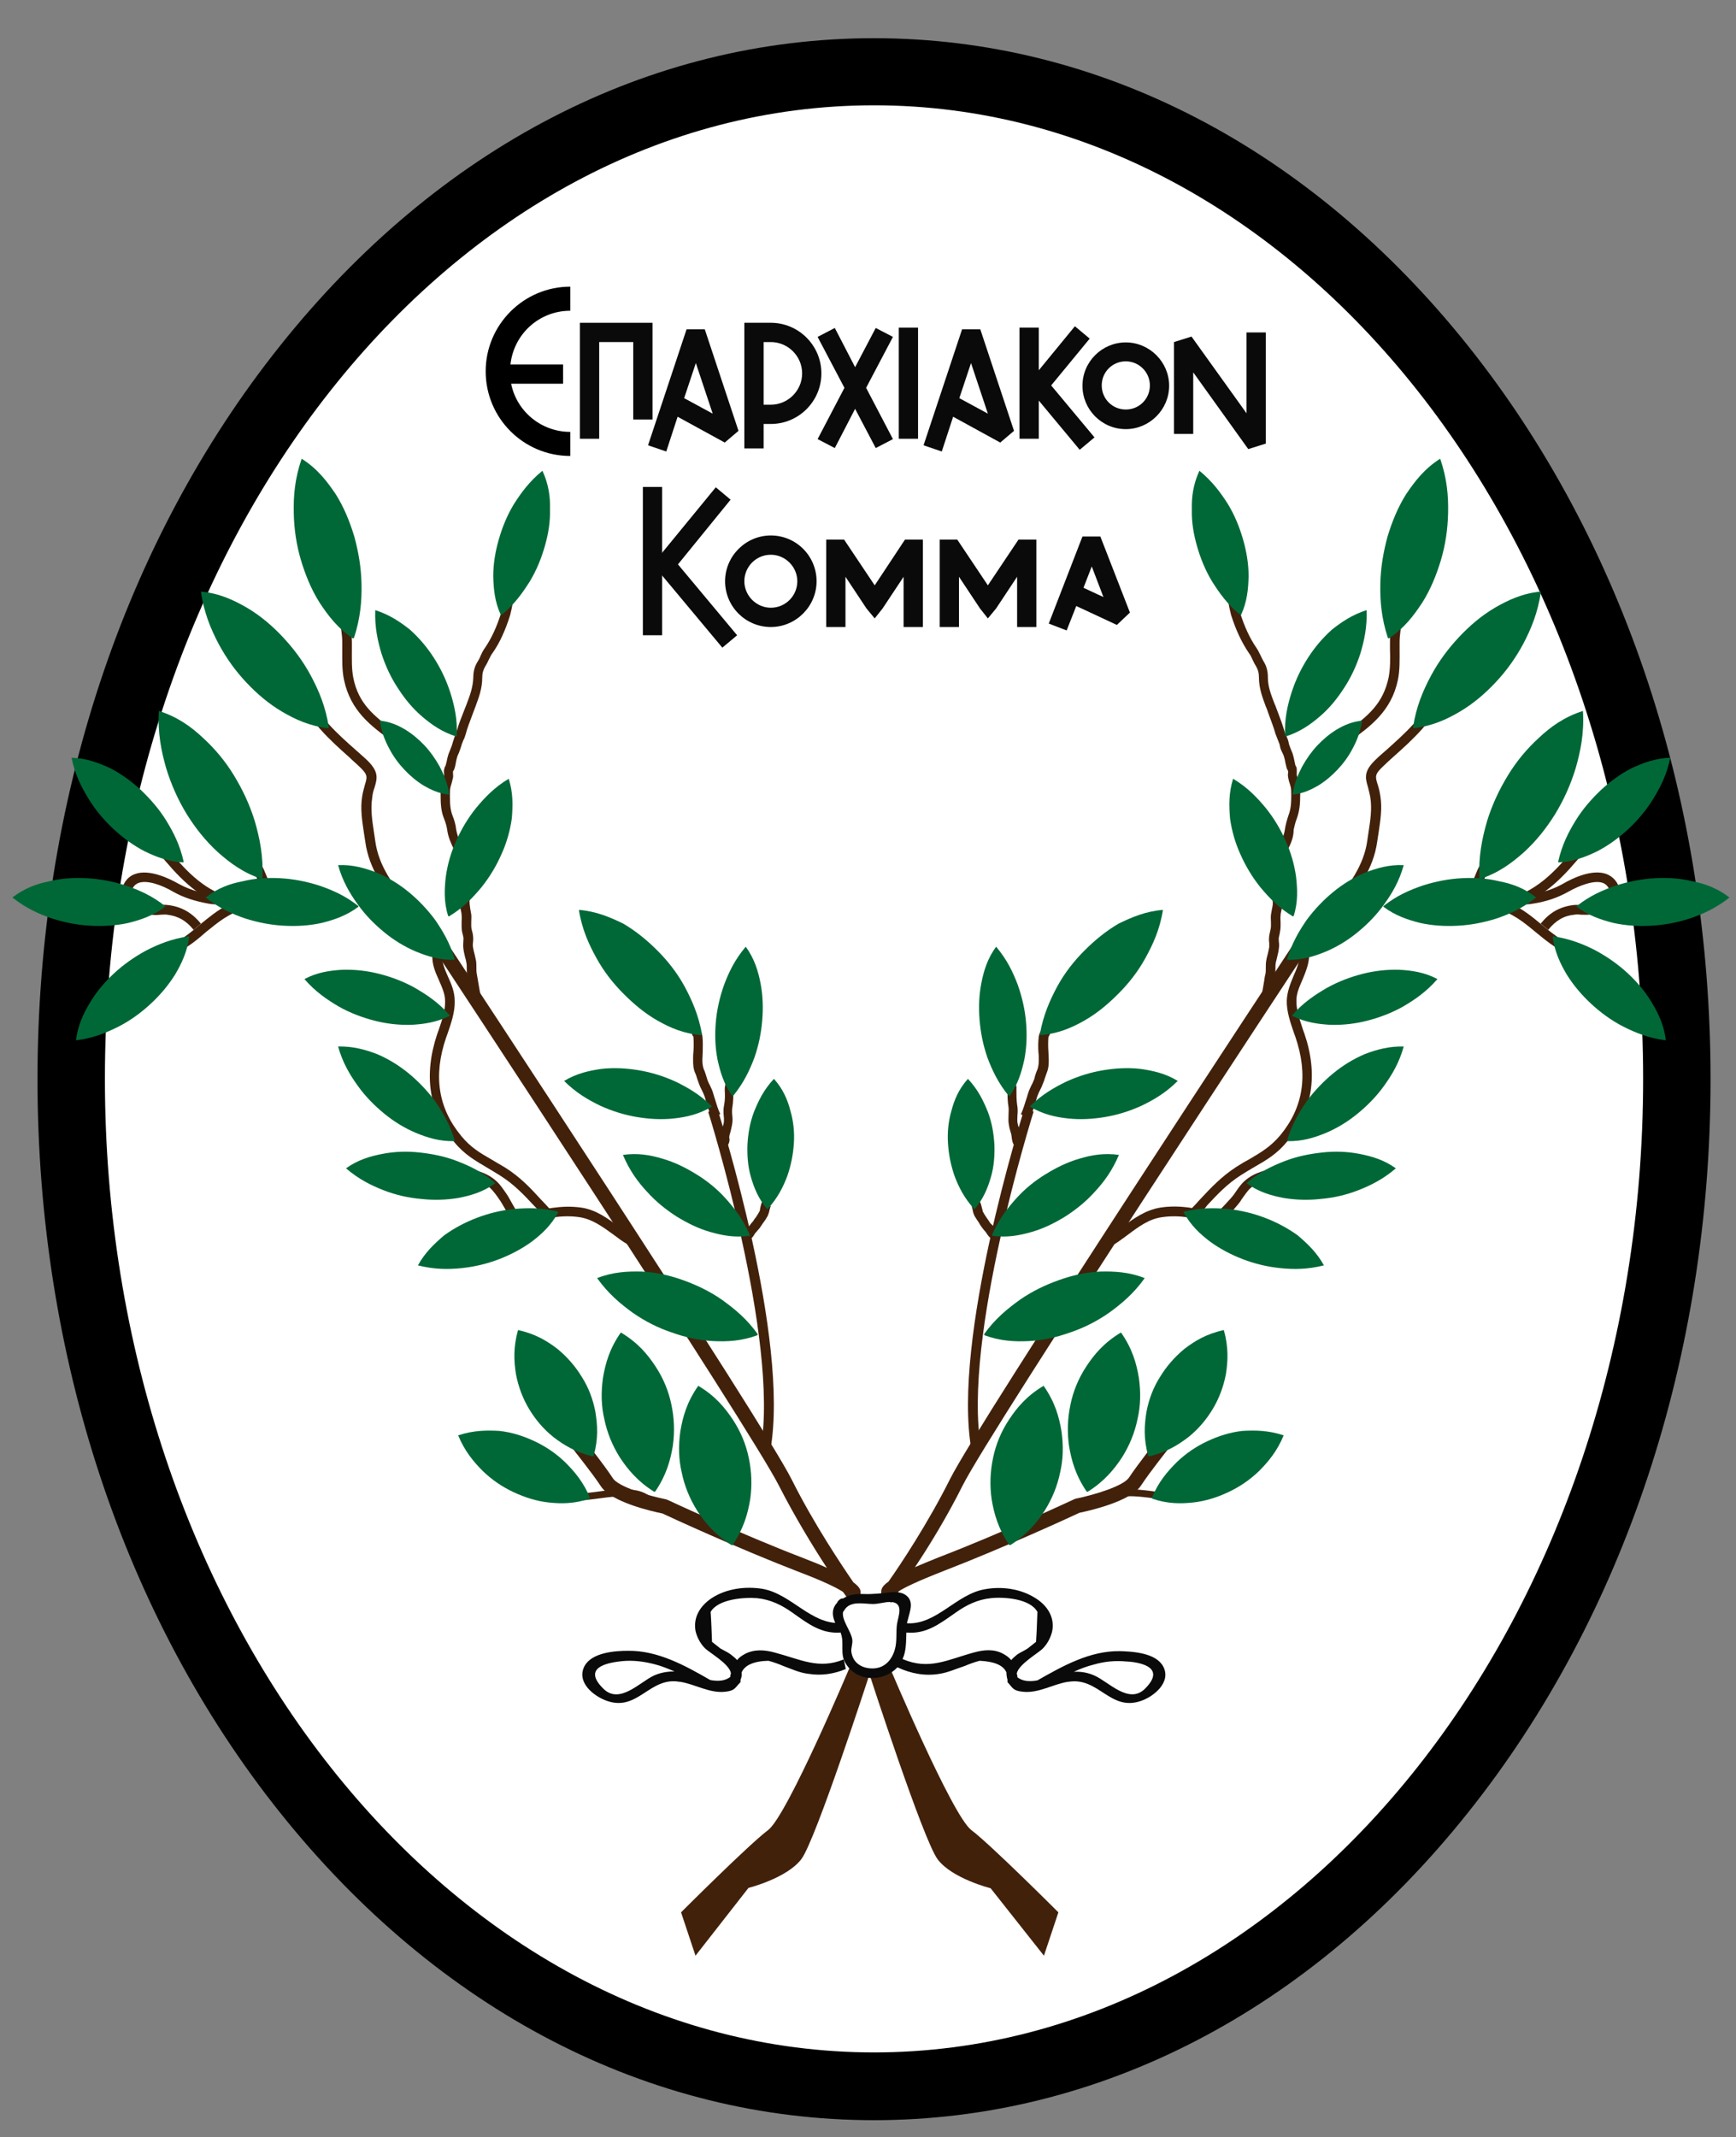 <?xml version="1.0" encoding="UTF-8"?> <svg xmlns="http://www.w3.org/2000/svg" xmlns:xlink="http://www.w3.org/1999/xlink" version="1.1" id="Layer_1" x="0px" y="0px" viewBox="0 0 504.7 621" style="enable-background:new 0 0 504.7 621;" xml:space="preserve"><rect x="0" y="0" width="504.7" height="621" fill="#808080" stroke="none"/> <style type="text/css"> .st0{fill:#FFFFFF;} .st1{fill:#42210B;} .st2{fill:#006837;} .st3{fill:#0A0A0A;} .st4{fill:none;stroke:#42210B;stroke-width:2;stroke-miterlimit:10;} </style> <ellipse class="st0" cx="254.3" cy="314.1" rx="231.3" ry="289.3"></ellipse> <path d="M254.1,616.1c-65.4,0-126.7-31.8-172.7-89.4c-45.5-57-70.5-132.7-70.5-213.1c0-80.4,25-156.1,70.5-213.1 c46-57.7,107.3-89.4,172.7-89.4s126.7,31.8,172.7,89.4c45.5,57,70.5,132.7,70.5,213.1s-25,156.1-70.5,213.1 C380.9,584.3,319.5,616.1,254.1,616.1z M254.1,30.6c-123.3,0-223.6,126.9-223.6,282.9s100.3,282.9,223.6,282.9 c123.3,0,223.6-126.9,223.6-282.9S377.4,30.6,254.1,30.6z"></path> <path class="st1" d="M247.2,484.1c0,0-18.3,43.5-23.9,47.7s-25.3,23.9-25.3,23.9l4.2,12.6l15.4-19.7c0,0,11.2-2.8,15.4-8.4 c4.2-5.6,19.7-53.4,19.7-53.4L247.2,484.1z"></path> <path class="st1" d="M258.5,484.1c0,0,18.3,43.5,23.9,47.7c5.6,4.2,25.3,23.9,25.3,23.9l-4.2,12.6L288,548.7c0,0-11.2-2.8-15.4-8.4 c-4.2-5.6-19.7-53.4-19.7-53.4L258.5,484.1z"></path> <g> <path class="st1" d="M282.4,421.2c-5.6-32.2,14.6-96.3,15.4-99l2.7,0.8c-0.2,0.7-20.8,66.1-15.3,97.6L282.4,421.2z"></path> </g> <g> <path class="st1" d="M259.1,465.7l-1.6-0.8c-0.8-0.4-1.4-1.3-1.3-2.3c0-0.7,0.1-1.6,2.1-3c3.4-4.8,11.5-17,17.9-29.8 c8.4-16.8,97.4-151.7,101.2-157.5l3.5,2.3c-0.9,1.4-92.7,140.5-101,157c-4.5,9-9.8,17.7-13.9,23.8c1.9-0.8,4.2-1.8,7-2.9 c18-6.9,39-16.7,39.2-16.8l0.5-0.2c5.5-1.1,13.9-3.7,15.5-6.1c2.8-4.2,8.3-11.1,8.5-11.4l3.3,2.6c-0.1,0.1-5.6,7-8.3,11.1 c-3,4.6-15,7.3-17.9,7.9c-2.3,1.1-22.1,10.2-39.2,16.8c-8.2,3.2-11.8,5-13.3,6c-0.7,1-1.2,1.6-1.2,1.7L259.1,465.7z"></path> </g> <g> <path class="st1" d="M290.3,360.5l-0.2,0c-1.7-0.1-2.5-0.9-3.2-2c-0.2-0.3-0.4-0.6-0.6-0.8c-0.4-0.4-0.7-0.9-1.1-1.4 c-0.2-0.3-0.4-0.6-0.6-1c-0.4-0.6-0.9-1.3-1.3-2c-0.2-0.4-0.4-1-0.5-1.6c-0.1-0.4-0.2-1.1-0.4-1.3c0,0,0.2,0.2,0.4,0.2l0.6-2.7 c1.4,0.3,1.8,1.9,2.1,3.2c0.1,0.3,0.2,0.7,0.2,0.9c0.3,0.6,0.7,1.2,1.1,1.8c0.2,0.3,0.5,0.7,0.7,1c0.2,0.4,0.5,0.8,0.9,1.1 c0.3,0.3,0.5,0.6,0.8,1c0.6,0.8,0.6,0.8,1.2,0.8L290.3,360.5z"></path> </g> <g> <path class="st1" d="M299.4,325l-2.6-1.2c0.7-1.5,1.1-3,1.6-4.5c0.2-0.5,0.3-1.1,0.5-1.6c0.2-0.8,0.6-1.5,0.9-2.2 c0.3-0.5,0.5-1,0.7-1.5c0.2-0.4,0.3-0.8,0.4-1.3c0.2-0.6,0.4-1.3,0.7-1.9c0.3-0.9,0.4-1.6,0.4-2.8c0-0.7,0-1.5-0.1-2.2 c-0.1-1.5-0.1-3.1,0.1-4.6c0.1-0.6,0.3-1.1,0.5-1.4c0.1-0.2,0.2-0.3,0.2-0.5l0.1-0.3c0.2-0.8,0.4-1.6,1.1-2.5l0.3-0.3 c0.3-0.4,0.6-0.8,0.8-1.2c0.1-0.2,0.2-0.5,0.3-0.9c0.2-0.7,0.4-1.5,1-2.1l2,1.9c-0.1,0.1-0.2,0.6-0.3,0.9c-0.1,0.5-0.3,1.1-0.7,1.7 c-0.3,0.5-0.6,0.9-0.9,1.3l-0.2,0.3c-0.4,0.5-0.5,0.9-0.7,1.6l-0.1,0.3c-0.1,0.5-0.3,0.8-0.4,1c-0.1,0.2-0.2,0.3-0.2,0.4 c-0.1,1.3-0.1,2.8,0,4.2c0,0.8,0.1,1.5,0.1,2.3c0,1.2,0,2.4-0.6,3.9c-0.2,0.6-0.4,1.1-0.6,1.7c-0.1,0.5-0.3,0.9-0.5,1.4 c-0.2,0.6-0.5,1.2-0.8,1.8c-0.3,0.6-0.6,1.2-0.8,1.8c-0.2,0.5-0.3,1.1-0.5,1.6C300.6,321.6,300.2,323.3,299.4,325z"></path> </g> <g> <path class="st1" d="M294.9,332.9c-0.6-0.8-0.7-1.8-0.8-2.6c0-0.2-0.1-0.5-0.1-0.7c-0.1-0.3-0.2-0.7-0.3-1 c-0.2-0.6-0.3-1.2-0.4-1.8c-0.2-1-0.1-1.9-0.1-2.8c0-0.8,0.1-1.6,0-2.3c-0.3-1.7-0.3-3.4-0.3-5.1c0-0.3-0.1-0.5-0.2-0.9 c-0.1-0.3-0.1-0.5-0.2-0.8c0-0.2,0-0.3-0.1-0.5c0-0.1,0-0.1,0-0.2c0,0.2,0.3,0.5,0.5,0.5l0.6-2.7c1.6,0.4,1.7,1.7,1.7,2.1 c0,0.1,0,0.1,0,0.2c0,0.2,0.1,0.4,0.1,0.6c0.1,0.5,0.3,1,0.2,1.6c0,1.6,0,3,0.2,4.5c0.2,1,0.2,2.1,0.1,3c0,0.8-0.1,1.5,0,2.2 c0.1,0.5,0.2,1,0.4,1.5c0.1,0.4,0.2,0.8,0.3,1.2c0.1,0.3,0.1,0.6,0.2,0.9c0.1,0.4,0.2,1.1,0.3,1.3L294.9,332.9z"></path> </g> <g> <path class="st1" d="M369.3,290.7l-2.7-0.7c0.4-1.6,0.6-3.2,0.9-4.8c0.1-0.7,0.2-1.5,0.4-2.2c0.1-0.5,0.1-1,0.1-1.6 c0-0.7,0-1.4,0.1-2.1c0.1-0.6,0.2-1.2,0.4-1.8c0.2-0.8,0.4-1.6,0.5-2.3c0-0.3,0-0.8,0-1.2c-0.1-0.6-0.1-1.3,0-2.1 c0.1-0.4,0.1-0.7,0.2-1c0.1-0.6,0.3-1.1,0.3-1.8c0-0.3,0-0.7,0-1c0-0.7-0.1-1.5,0-2.3c0.1-0.6,0.2-1.1,0.3-1.7 c0.2-0.8,0.3-1.5,0.2-2.2c-0.1-0.9-0.5-1.9-0.8-2.9l-0.2-0.4l0.9-0.3l0.3-1.6l1.2,0.2l0.4,1.2c0.4,1.1,0.9,2.4,1,3.7 c0.1,1.1-0.1,2-0.3,2.9c-0.1,0.5-0.2,0.9-0.2,1.4c-0.1,0.6,0,1.2,0,1.9c0,0.4,0,0.8,0,1.1c0,1-0.2,1.7-0.3,2.4 c-0.1,0.3-0.1,0.6-0.2,0.9c-0.1,0.4,0,0.8,0,1.3c0.1,0.6,0.1,1.2,0,1.9c-0.1,0.9-0.3,1.7-0.5,2.5c-0.1,0.6-0.3,1.1-0.4,1.7 c-0.1,0.5-0.1,1-0.1,1.6c0,0.7,0,1.4-0.1,2.1c-0.1,0.7-0.2,1.5-0.4,2.2C370,287.3,369.8,288.9,369.3,290.7z"></path> </g> <g> <path class="st1" d="M374.4,246.9l-2.5-1.2c0.8-1.7,1.5-3.2,1.7-5c0.2-1.2,0.6-2.6,1-3.8c0.7-1.8,0.8-3.5,0.8-5.8V231 c0-1,0-1.8-0.2-2.5c-0.1-0.3-0.2-0.7-0.3-1c-0.2-0.5-0.3-1.1-0.4-1.6c-0.1-0.5-0.1-1,0-1.3c0-0.2,0-0.4,0-0.5c0,0,0,0-0.1-0.2 c-0.1-0.2-0.2-0.4-0.3-0.6c-0.1-0.5-0.3-1.1-0.4-1.6c-0.1-0.6-0.2-1.2-0.4-1.8c-0.1-0.4-0.3-0.8-0.5-1.2c-0.3-0.6-0.6-1.2-0.7-2 c-0.1-0.6-0.4-1.1-0.6-1.7c-0.2-0.6-0.5-1.2-0.7-1.8c-0.5-1.8-1.2-3.6-1.9-5.5c-0.2-0.6-0.4-1.1-0.6-1.7l-0.3-0.7 c-1-2.7-2-5.3-2-8.5c0-1.3-0.3-2.3-0.9-3.3c-0.4-0.6-0.7-1.3-1-1.9c-0.3-0.7-0.6-1.3-1-1.8c-2.1-3.1-3.8-6.7-5.2-11.1 c-0.3-1.1-0.5-2.2-0.7-3.2c-0.1-0.8-0.3-1.6-0.5-2.3c-0.2-0.6-0.1-1.3-0.1-1.9c0-0.4,0.1-1,0-1.2l1.8-2.1c1.2,1,1.1,2.5,1,3.5 c0,0.4,0,0.8,0,1c0.2,0.9,0.4,1.7,0.5,2.6c0.2,1,0.3,1.9,0.6,2.9c1.3,4.1,2.8,7.4,4.8,10.3c0.5,0.7,0.8,1.5,1.2,2.2 c0.3,0.6,0.5,1.1,0.8,1.6c0.9,1.4,1.3,2.9,1.3,4.7c0,2.7,0.9,5,1.9,7.6l0.3,0.7c0.2,0.5,0.4,1.1,0.6,1.6c0.7,1.8,1.4,3.7,2,5.7 c0.1,0.5,0.3,1,0.6,1.5c0.3,0.7,0.6,1.4,0.7,2.2c0.1,0.4,0.3,0.9,0.5,1.4c0.2,0.5,0.4,1,0.6,1.5c0.2,0.7,0.4,1.4,0.5,2 c0.1,0.5,0.2,0.9,0.3,1.4c0.2,0.3,0.4,0.7,0.4,1.2c0,0.4,0,0.7,0,1.1c0,0.2,0,0.4,0,0.5c0.1,0.5,0.2,0.9,0.4,1.4 c0.1,0.4,0.2,0.8,0.3,1.1c0.3,1.1,0.3,2.2,0.3,3.2v0.2c0,2.6-0.2,4.6-1,6.8c-0.4,1-0.7,2.3-0.9,3.2 C376.1,243.3,375.3,245.1,374.4,246.9z"></path> </g> <g> <path class="st1" d="M387.8,267.3l-2.2-1.7c0.6-0.8,1.2-1.6,1.9-2.4c4.6-6,9-11.6,10-18.9c0.1-0.9,0.3-1.8,0.4-2.7 c0.5-3.2,1-6.6,0.5-9.8c-0.2-1.2-0.5-2.2-0.7-3.1c-0.9-2.9-1.2-4.8,2.6-8.3c0.8-0.8,1.8-1.6,2.8-2.5c4.9-4.4,11.7-10.4,13.2-16 l2.7,0.7c-1.7,6.4-8.5,12.5-14,17.4c-1,0.9-1.9,1.7-2.7,2.5c-2.7,2.5-2.5,3.1-1.8,5.4c0.3,0.9,0.6,2,0.8,3.4 c0.6,3.6,0,7.2-0.5,10.6c-0.1,0.9-0.3,1.7-0.4,2.6c-1.1,8.1-5.7,14-10.6,20.3C389,265.7,388.4,266.5,387.8,267.3z"></path> </g> <g> <path class="st1" d="M392.7,215.2l-1.6-2.3c6.8-4.9,11-8.5,12.6-16c0.5-2.6,0.5-5.4,0.4-8.2c0-0.7,0-1.5,0-2.2 c0-2.3,0.4-4.6,0.7-6.7c0.4-2.2,0.7-4.4,0.7-6.4l2.8-0.1c0.1,2.3-0.3,4.7-0.7,7c-0.3,2.1-0.7,4.2-0.7,6.3c0,0.7,0,1.4,0,2.2 c0,2.9,0.1,5.9-0.5,8.8C404.5,206.6,398.5,211,392.7,215.2z"></path> </g> <g> <path class="st1" d="M440.4,263.6l-0.9-2.7c8.2-2.7,13.3-8.4,18.7-15l2.2,1.8C454.9,254.4,449.3,260.6,440.4,263.6z"></path> </g> <g> <path class="st1" d="M455.9,277.2c-3.6-1.5-6.6-4-9.4-6.3c-3.5-2.9-6.9-5.7-11.4-6.7l-2.4-0.5l1.6-1.8c1.6-1.7,4.9-1.8,7.9-1.8 c1.1,0,2.2,0,3-0.2c3.7-0.6,6.8-1.7,9.4-3.2c2.4-1.4,8.3-4.3,12.5-2.7c1.7,0.7,3,2,3.6,3.9l-2.7,0.9c-0.4-1.1-1-1.8-1.9-2.2 c-2.5-1-6.9,0.7-10.1,2.5c-3,1.7-6.4,2.9-10.4,3.5c-0.9,0.2-2.1,0.2-3.4,0.2c-0.7,0-1.5,0-2.3,0.1c3.1,1.5,5.8,3.7,8.3,5.8 c2.8,2.3,5.5,4.5,8.7,5.9L455.9,277.2z"></path> </g> <g> <path class="st1" d="M425.9,261.6c-0.2,0-0.3,0-0.5,0l0.3-2.8c1.3,0.1,2.5-2.6,3.3-4.7c0.4-1,0.8-2,1.3-2.7l2.4,1.5 c-0.3,0.5-0.7,1.4-1.1,2.3C430.5,257.9,429,261.6,425.9,261.6z"></path> </g> <g> <path class="st1" d="M450.1,270.2l-2.2-1.8c2.7-3.3,5.6-4.9,9.5-5.4c0.8-0.1,1.7,0,2.5,0c0.8,0.1,1.5,0.1,2.1,0 c0.5-0.1,0.9-0.3,1.4-0.6c0.9-0.5,2.1-1.1,3.7-0.9l-0.4,2.8c-0.7-0.1-1.2,0.1-2,0.6c-0.6,0.3-1.2,0.6-2.1,0.8c-1,0.2-2,0.1-3,0.1 c-0.7-0.1-1.3-0.1-1.9,0C454.6,266.1,452.3,267.5,450.1,270.2z"></path> </g> <g> <path class="st1" d="M324.1,361.5l-1.5-2.4c1.3-0.8,2.5-1.7,3.7-2.6c3.3-2.4,6.7-4.9,11.1-5.6c5.9-0.9,11.1,0.4,16.2,1.7 c2.6,0.6,5.2,1.3,7.9,1.6l-0.4,2.8c-2.8-0.4-5.6-1-8.2-1.7c-5.1-1.2-9.8-2.4-15.1-1.6c-3.7,0.5-6.7,2.7-9.9,5.1 C326.8,359.6,325.5,360.6,324.1,361.5z"></path> </g> <g> <path class="st1" d="M355,355.3l-2-2c0.7-0.7,5.1-5.2,5.8-6.3c0.9-1.3,1.8-2.7,2.9-3.7c2.9-2.7,6.9-3.5,10.7-4.2 c1.4-0.3,2.8-0.5,4-0.9l0.7,2.7c-1.4,0.4-2.8,0.6-4.3,0.9c-3.6,0.7-6.9,1.3-9.3,3.5c-0.9,0.8-1.7,2.1-2.6,3.3 C360.4,349.8,355.9,354.4,355,355.3z"></path> </g> <g> <path class="st1" d="M348.3,353.3l-2-2c1-1,1.9-2,2.7-2.9c3.1-3.3,6.1-6.5,10.4-9.3c1.4-0.9,2.6-1.6,3.9-2.3c3.4-2,6.1-3.6,8.9-6.9 c6.7-8.1,8.2-17.5,4.4-28.6l-0.4-1.1c-1-2.9-2.2-6.3-2.1-9.5c0.1-2.6,1.1-5,2-7.2c0.9-2,1.7-4,1.7-5.9l2.8-0.1c0,2.5-1,4.9-1.9,7.1 c-0.9,2.1-1.8,4-1.8,6.1c-0.1,2.7,1,5.7,1.9,8.5l0.4,1.1c4.1,11.9,2.4,22.5-4.9,31.3c-3,3.7-6.1,5.5-9.6,7.5 c-1.2,0.7-2.4,1.4-3.8,2.3c-4.1,2.6-6.8,5.5-9.9,8.8C350.2,351.3,349.3,352.3,348.3,353.3z"></path> </g> <g> <path class="st2" d="M303.4,402.7c3.3,4.7,4.5,9,5.2,13.2c0.6,4.2,0.5,8.2-0.4,12c-0.8,3.9-2.3,7.6-4.5,11.1c-2.3,3.5-5.2,7-10,10 l-0.3-0.1c-3.2-4.7-4.4-9-5.1-13.2c-0.6-4.2-0.4-8.2,0.4-12c0.8-3.9,2.3-7.6,4.6-11.1C295.6,409.1,298.5,405.6,303.4,402.7z"></path> </g> <g> <path class="st2" d="M281.4,313.5c3,3.2,4.5,6.4,5.8,9.6c1.2,3.2,1.7,6.3,1.9,9.5c0.1,3.1-0.1,6.3-1,9.4c-0.9,3.1-2.1,6.2-4.7,9.3 l-0.2,0c-2.9-3.2-4.5-6.4-5.7-9.6c-1.1-3.2-1.7-6.3-1.9-9.5c-0.2-3.1,0.1-6.3,1-9.4C277.4,319.7,278.7,316.5,281.4,313.5z"></path> </g> <g> <path class="st2" d="M325.3,335.6c-1.9,4.5-4.3,7.8-7,10.7c-2.6,2.9-5.5,5.2-8.6,7.2c-3.1,1.9-6.3,3.5-9.8,4.5 c-3.5,1-7.1,1.7-11.4,1.1l-0.1-0.2c1.9-4.5,4.4-7.7,7-10.6c2.6-2.9,5.5-5.2,8.6-7.1c3.1-1.9,6.3-3.5,9.8-4.5 C317.4,335.6,321.1,335,325.3,335.6z"></path> </g> <g> <path class="st2" d="M332.8,371.4c-3.2,4.5-6.8,7.5-10.4,10.1c-3.6,2.5-7.4,4.4-11.3,5.7c-3.9,1.4-7.9,2.3-12,2.5 c-4.1,0.2-8.3,0-12.9-1.7l-0.1-0.3c3.2-4.5,6.8-7.4,10.4-10c3.6-2.5,7.4-4.3,11.3-5.7c3.9-1.4,7.9-2.3,12-2.5 C324,369.4,328.2,369.6,332.8,371.4z"></path> </g> <g> <path class="st2" d="M384.9,367.7c-4.8,1.2-8.8,1.2-12.7,0.8c-3.9-0.4-7.5-1.3-10.9-2.6c-3.4-1.3-6.6-3-9.5-5.1 c-2.9-2.2-5.6-4.7-7.7-8.5l0.1-0.2c4.7-1.2,8.8-1.1,12.7-0.8c3.9,0.4,7.5,1.3,10.9,2.6c3.4,1.3,6.6,3,9.5,5.1 C380.1,361.4,382.8,363.9,384.9,367.7z"></path> </g> <g> <path class="st2" d="M405.8,339.5c-3.7,3.2-7.4,5-11,6.4c-3.6,1.4-7.3,2.2-10.9,2.5c-3.6,0.4-7.2,0.3-10.8-0.3 c-3.6-0.7-7.1-1.7-10.6-4.2l0-0.2c3.7-3.2,7.4-4.9,11-6.3c3.6-1.4,7.3-2.1,10.9-2.5c3.6-0.4,7.2-0.3,10.8,0.4 C398.8,336,402.3,337,405.8,339.5z"></path> </g> <g> <path class="st2" d="M408.1,304.1c-1.3,4.7-3.4,8.2-5.7,11.4c-2.3,3.2-4.9,5.8-7.7,8.1c-2.8,2.3-5.9,4.2-9.2,5.6 c-3.4,1.4-6.9,2.5-11.2,2.4l-0.1-0.2c1.4-4.7,3.5-8.2,5.7-11.4c2.3-3.1,4.9-5.8,7.7-8.1c2.8-2.3,5.9-4.2,9.2-5.6 C400.2,305,403.8,304,408.1,304.1z"></path> </g> <g> <path class="st2" d="M417.9,284.5c-3.2,3.7-6.6,6-10,8c-3.4,1.9-6.9,3.2-10.4,4.1c-3.5,0.9-7.1,1.3-10.7,1.2 c-3.6-0.2-7.3-0.7-11.1-2.6l0-0.2c3.2-3.7,6.6-5.9,10-7.9c3.4-1.9,6.9-3.2,10.4-4.1c3.5-0.9,7.1-1.3,10.7-1.2 C410.4,282,414.1,282.5,417.9,284.5z"></path> </g> <g> <path class="st2" d="M408.1,251.4c-1.3,4.7-3.4,8.2-5.7,11.4c-2.3,3.2-4.9,5.8-7.7,8.1c-2.8,2.3-5.9,4.2-9.2,5.6 c-3.4,1.4-6.9,2.5-11.2,2.4l-0.1-0.2c1.4-4.7,3.5-8.2,5.7-11.4c2.3-3.1,4.9-5.8,7.7-8.1c2.8-2.3,5.9-4.2,9.2-5.6 C400.2,252.3,403.8,251.2,408.1,251.4z"></path> </g> <g> <path class="st2" d="M358.5,226.3c4.2,2.5,7,5.5,9.5,8.5c2.4,3,4.3,6.2,5.8,9.6c1.5,3.3,2.5,6.8,3,10.4c0.4,3.6,0.6,7.3-0.7,11.4 l-0.2,0.1c-4.2-2.5-7-5.5-9.5-8.5c-2.4-3-4.3-6.2-5.8-9.6c-1.5-3.3-2.5-6.8-3-10.4C357.3,234.1,357.2,230.4,358.5,226.3z"></path> </g> <g> <path class="st2" d="M348.7,136.8c3.8,3.1,6.2,6.4,8.3,9.7c2,3.3,3.4,6.8,4.4,10.3c1,3.5,1.6,7,1.6,10.7c-0.1,3.6-0.4,7.3-2.2,11.2 l-0.2,0c-3.8-3.1-6.1-6.4-8.2-9.7c-2-3.3-3.4-6.8-4.4-10.3c-1-3.5-1.6-7-1.5-10.7C346.4,144.4,346.9,140.7,348.7,136.8z"></path> </g> <g> <path class="st2" d="M397.3,177.3c0.2,4.9-0.7,8.9-1.8,12.6c-1.2,3.7-2.8,7.1-4.8,10.1c-2,3.1-4.2,5.8-7,8.2 c-2.8,2.4-5.8,4.5-9.9,5.8l-0.2-0.2c-0.2-4.9,0.7-8.8,1.9-12.6c1.2-3.7,2.8-7,4.8-10.1c2-3.1,4.3-5.8,7-8.2 C390.1,180.7,393.2,178.6,397.3,177.3z"></path> </g> <g> <path class="st2" d="M418.7,133.3c2,5.8,2.4,10.8,2.3,15.7c-0.1,4.9-0.8,9.4-2.1,13.8c-1.3,4.3-3,8.5-5.4,12.3 c-2.5,3.8-5.3,7.5-9.7,10.4l-0.3-0.1c-1.9-5.8-2.3-10.8-2.2-15.7c0.1-4.9,0.9-9.4,2.1-13.8c1.3-4.3,3-8.5,5.4-12.3 C411.3,139.9,414.1,136.2,418.7,133.3z"></path> </g> <g> <path class="st2" d="M448,171.9c-0.9,6.1-2.8,10.7-5.1,15.1c-2.3,4.3-5,8-8.1,11.3c-3.1,3.3-6.5,6.2-10.4,8.5 c-3.9,2.3-8.1,4.2-13.4,4.8l-0.2-0.2c0.9-6,2.9-10.7,5.2-15c2.3-4.3,5.1-8,8.2-11.3c3.1-3.3,6.5-6.2,10.4-8.5 C438.4,174.4,442.6,172.4,448,171.9z"></path> </g> <g> <path class="st2" d="M396,209.4c-0.5,3.3-1.5,5.8-2.8,8.2c-1.2,2.3-2.7,4.3-4.4,6.1c-1.7,1.8-3.5,3.3-5.6,4.6 c-2.1,1.2-4.4,2.3-7.3,2.6l-0.1-0.1c0.5-3.3,1.6-5.8,2.8-8.1c1.3-2.3,2.7-4.3,4.4-6.1c1.7-1.8,3.5-3.3,5.6-4.6 C390.8,210.7,393.1,209.7,396,209.4z"></path> </g> <g> <path class="st2" d="M460.2,206.6c0.4,6.4-0.7,11.7-2.1,16.6c-1.5,4.9-3.5,9.3-6,13.4c-2.5,4-5.4,7.7-9,11 c-3.6,3.2-7.5,6.1-12.8,7.8l-0.2-0.2c-0.3-6.4,0.8-11.6,2.2-16.5c1.5-4.9,3.6-9.3,6.1-13.4c2.5-4.1,5.5-7.7,9-10.9 C450.8,211.2,454.8,208.3,460.2,206.6z"></path> </g> <g> <path class="st2" d="M485.6,220.2c-1,4.9-2.9,8.6-5,12c-2.1,3.4-4.6,6.3-7.3,8.8c-2.7,2.5-5.7,4.7-9,6.4c-3.3,1.6-6.9,3-11.2,3.2 l-0.1-0.2c1.1-4.9,3-8.6,5.1-12c2.1-3.4,4.6-6.2,7.3-8.8c2.7-2.5,5.7-4.7,9-6.4C477.7,221.7,481.3,220.3,485.6,220.2z"></path> </g> <g> <path class="st2" d="M502.8,260.8c-3.9,3.1-7.7,4.8-11.5,6.1c-3.8,1.2-7.5,1.9-11.2,2.1c-3.7,0.2-7.4,0-11-0.8 c-3.6-0.9-7.2-2.1-10.7-4.7l0-0.2c3.9-3.1,7.7-4.7,11.5-6c3.8-1.2,7.5-1.9,11.2-2.1c3.7-0.2,7.4,0,11,0.9 C495.7,256.8,499.3,258.1,502.8,260.8z"></path> </g> <g> <path class="st2" d="M446.6,260.8c-3.9,3.1-7.7,4.8-11.5,6.1c-3.8,1.2-7.5,1.9-11.2,2.1c-3.7,0.2-7.4,0-11-0.8 c-3.6-0.9-7.2-2.1-10.7-4.7l0-0.2c3.9-3.1,7.7-4.7,11.5-6c3.8-1.2,7.5-1.9,11.2-2.1c3.7-0.2,7.4,0,11,0.9 C439.6,256.8,443.2,258.1,446.6,260.8z"></path> </g> <g> <path class="st2" d="M484.3,302.3c-5-0.6-8.8-2.2-12.4-4c-3.5-1.8-6.6-4.1-9.3-6.6c-2.7-2.5-5.1-5.3-7.1-8.5 c-1.9-3.2-3.5-6.6-4.1-10.9l0.2-0.2c4.9,0.7,8.8,2.3,12.3,4.1c3.5,1.9,6.6,4.1,9.3,6.6c2.7,2.5,5.1,5.3,7,8.5 C482.2,294.6,483.8,298,484.3,302.3z"></path> </g> <g> <path class="st2" d="M289.6,275.1c3.2,3.8,4.9,7.4,6.3,11.1c1.3,3.7,2.1,7.3,2.4,10.9c0.3,3.6,0.2,7.2-0.5,10.8 c-0.8,3.6-1.8,7.1-4.3,10.6l-0.2,0c-3.1-3.8-4.8-7.4-6.2-11.1c-1.3-3.7-2-7.3-2.3-10.9c-0.3-3.6-0.2-7.2,0.5-10.8 C286,282.1,287.1,278.5,289.6,275.1z"></path> </g> <g> <path class="st2" d="M342.4,314.1c-3.5,3.5-7,5.5-10.5,7.2c-3.5,1.6-7.1,2.7-10.7,3.3c-3.6,0.6-7.2,0.8-10.8,0.4 c-3.6-0.4-7.2-1.2-10.9-3.4l0-0.2c3.5-3.4,7-5.4,10.5-7.1c3.5-1.6,7.1-2.7,10.7-3.3c3.6-0.6,7.2-0.8,10.8-0.4 C335.1,311.1,338.8,311.9,342.4,314.1z"></path> </g> <g> <path class="st2" d="M338.1,264.4c-0.9,5.7-2.9,10-5.1,14c-2.2,4-4.9,7.4-7.9,10.4c-3,3-6.2,5.7-9.9,7.8c-3.7,2.1-7.7,3.8-12.7,4.2 l-0.2-0.2c1-5.6,2.9-9.9,5.1-14c2.2-4,4.9-7.4,7.9-10.4c3-3,6.3-5.7,9.9-7.8C329.1,266.5,333.1,264.8,338.1,264.4z"></path> </g> <g> <path class="st2" d="M325.9,387.2c3.3,4.7,4.5,9,5.2,13.2c0.6,4.2,0.5,8.2-0.4,12c-0.8,3.9-2.3,7.6-4.5,11.1c-2.3,3.5-5.2,7-10,10 l-0.3-0.1c-3.2-4.7-4.4-9-5.1-13.2c-0.6-4.2-0.4-8.2,0.4-12c0.8-3.9,2.3-7.6,4.6-11.1C318.1,393.6,320.9,390.2,325.9,387.2z"></path> </g> <g> <path class="st2" d="M355.8,386.5c1.4,5,1.2,9,0.6,12.8c-0.7,3.7-2,7.1-3.8,10.1c-1.8,3-4.1,5.8-7.1,8.2c-3,2.3-6.4,4.4-11.4,5.6 l-0.3-0.2c-1.4-5-1.1-8.9-0.5-12.7c0.7-3.7,2-7.1,3.9-10.1c1.8-3,4.2-5.8,7.1-8.2C347.3,389.7,350.7,387.6,355.8,386.5z"></path> </g> <g> <path class="st1" d="M224,421.2l-2.8-0.5c5.4-31.6-15.1-97-15.3-97.6l2.7-0.8C209.4,324.9,229.6,388.9,224,421.2z"></path> </g> <g> <path class="st1" d="M247.3,465.7l-1-1.4c0,0-0.4-0.6-1.2-1.7c-1.5-1-5.1-2.9-13.3-6c-17.1-6.6-36.9-15.7-39.2-16.8 c-3-0.6-14.9-3.3-17.9-7.9c-2.7-4.1-8.3-11-8.3-11.1l3.3-2.6c0.2,0.3,5.7,7.1,8.5,11.4c1.6,2.4,10,5,15.5,6.1l0.5,0.2 c0.2,0.1,21.2,9.9,39.2,16.8c2.8,1.1,5.1,2,7,2.9c-4-6.1-9.3-14.8-13.9-23.8c-8.3-16.5-100-155.6-101-157l3.5-2.3 c3.8,5.7,92.8,140.7,101.2,157.5c6.4,12.8,14.6,25,17.9,29.8c2,1.5,2.1,2.3,2.1,3c0,1-0.5,1.9-1.3,2.3L247.3,465.7z"></path> </g> <g> <path class="st1" d="M216.3,360.5h-0.2l0-2.8c0.6,0,0.6,0,1.2-0.8c0.2-0.3,0.5-0.6,0.8-1c0.3-0.4,0.6-0.8,0.9-1.1 c0.2-0.3,0.4-0.7,0.7-1c0.4-0.6,0.8-1.2,1.1-1.8c0.1-0.1,0.2-0.6,0.2-0.9c0.3-1.3,0.6-2.9,2.1-3.2l0.6,2.7c0.2-0.1,0.4-0.2,0.4-0.2 c-0.1,0.2-0.3,0.9-0.4,1.3c-0.1,0.6-0.3,1.1-0.5,1.6c-0.4,0.7-0.8,1.4-1.3,2c-0.2,0.3-0.4,0.6-0.6,0.9c-0.3,0.5-0.7,1-1.1,1.4 c-0.2,0.3-0.5,0.6-0.7,0.8C218.8,359.7,218.1,360.5,216.3,360.5L216.3,360.5z"></path> </g> <g> <path class="st1" d="M207,325c-0.8-1.7-1.2-3.3-1.7-4.9c-0.2-0.5-0.3-1.1-0.5-1.6c-0.2-0.6-0.5-1.2-0.8-1.8 c-0.3-0.6-0.6-1.2-0.8-1.8c-0.2-0.5-0.3-0.9-0.5-1.4c-0.2-0.6-0.3-1.1-0.6-1.7c-0.6-1.4-0.6-2.6-0.6-3.9c0-0.7,0-1.5,0.1-2.3 c0.1-1.4,0.1-2.9,0-4.2c0-0.1,0-0.2-0.2-0.4c-0.1-0.2-0.3-0.6-0.4-1l-0.1-0.3c-0.2-0.7-0.3-1.1-0.7-1.6l-0.2-0.3 c-0.3-0.4-0.7-0.9-1-1.4c-0.4-0.6-0.5-1.2-0.7-1.7c-0.1-0.3-0.2-0.8-0.3-0.9l2-1.9c0.6,0.6,0.8,1.5,1,2.1c0.1,0.4,0.2,0.7,0.3,0.9 c0.3,0.4,0.6,0.8,0.8,1.2l0.2,0.3c0.7,0.9,0.9,1.7,1.1,2.5l0.1,0.3c0,0.2,0.1,0.3,0.2,0.5c0.2,0.3,0.4,0.8,0.5,1.4 c0.2,1.5,0.1,3.1,0.1,4.6c0,0.7-0.1,1.5-0.1,2.2c0,1.2,0.1,1.9,0.4,2.8c0.3,0.6,0.5,1.3,0.7,1.9c0.1,0.4,0.3,0.9,0.4,1.3 c0.2,0.5,0.4,1,0.7,1.5c0.3,0.7,0.7,1.4,0.9,2.2c0.2,0.5,0.3,1.1,0.5,1.6c0.5,1.6,0.9,3.1,1.6,4.5L207,325z"></path> </g> <g> <path class="st1" d="M211.5,332.9l-2.3-1.6c0.2-0.2,0.3-0.9,0.3-1.3c0-0.3,0.1-0.6,0.2-0.9c0.1-0.4,0.2-0.8,0.3-1.2 c0.1-0.5,0.3-1,0.4-1.5c0.1-0.7,0.1-1.4,0-2.2c-0.1-1-0.1-2,0.1-3c0.3-1.4,0.3-2.9,0.2-4.5c0-0.7,0.1-1.2,0.2-1.6 c0-0.2,0.1-0.4,0.1-0.6c0-0.1,0-0.2,0-0.2c0-0.4,0.1-1.8,1.7-2.1l0.6,2.7c0.2-0.1,0.4-0.3,0.4-0.5l0,0.2c0,0.1,0,0.3-0.1,0.5 c-0.1,0.3-0.1,0.6-0.2,0.8c-0.1,0.4-0.2,0.6-0.2,0.9c0,1.7,0,3.3-0.3,5.1c-0.1,0.7-0.1,1.5,0,2.3c0.1,0.9,0.1,1.8-0.1,2.8 c-0.1,0.6-0.3,1.2-0.4,1.8c-0.1,0.3-0.2,0.7-0.3,1c0,0.2-0.1,0.4-0.1,0.7C212.2,331.2,212.1,332.1,211.5,332.9z"></path> </g> <g> <path class="st1" d="M137.1,290.7c-0.4-1.7-0.7-3.4-0.9-5c-0.1-0.7-0.2-1.5-0.4-2.2c-0.1-0.7-0.1-1.4-0.1-2.1c0-0.6,0-1.1-0.1-1.6 c-0.1-0.6-0.2-1.1-0.4-1.7c-0.2-0.8-0.4-1.7-0.5-2.6c-0.1-0.7,0-1.3,0-1.9c0-0.5,0.1-1,0-1.3c-0.1-0.3-0.1-0.6-0.2-0.9 c-0.2-0.7-0.3-1.4-0.3-2.4c0-0.4,0-0.7,0-1.1c0-0.7,0.1-1.3,0-1.9c0-0.5-0.1-1-0.2-1.4c-0.2-0.9-0.4-1.8-0.3-2.9 c0.1-1.3,0.6-2.5,1-3.7l0.4-1.2l1.2-0.2l0.3,1.6l0.9,0.3l-0.2,0.4c-0.4,0.9-0.7,2-0.8,2.9c0,0.8,0.1,1.4,0.2,2.2 c0.1,0.5,0.2,1.1,0.3,1.7c0.1,0.8,0,1.5,0,2.3c0,0.3,0,0.7,0,1c0,0.6,0.1,1.1,0.3,1.8c0.1,0.3,0.2,0.7,0.2,1c0.1,0.7,0.1,1.4,0,2.1 c0,0.5-0.1,0.9,0,1.2c0.1,0.8,0.3,1.5,0.5,2.3c0.1,0.6,0.3,1.2,0.4,1.8c0.1,0.7,0.1,1.4,0.1,2.1c0,0.6,0,1.1,0.1,1.6 c0.1,0.8,0.3,1.5,0.4,2.3c0.3,1.6,0.5,3.2,0.9,4.8L137.1,290.7z"></path> </g> <g> <path class="st1" d="M132,246.9c-0.9-1.9-1.7-3.6-2-5.8c-0.1-0.9-0.5-2.2-0.9-3.2c-0.9-2.2-1-4.3-1-6.8V231c0-1,0-2.1,0.3-3.2 c0.1-0.4,0.2-0.7,0.3-1.1c0.1-0.5,0.3-0.9,0.4-1.4c0-0.1,0-0.3,0-0.5c0-0.3-0.1-0.7,0-1.1c0.1-0.5,0.2-0.9,0.4-1.1 c0.2-0.6,0.3-1.1,0.4-1.5c0.1-0.7,0.3-1.3,0.5-2c0.2-0.5,0.4-1,0.6-1.5c0.2-0.5,0.4-1,0.5-1.4c0.2-0.8,0.5-1.5,0.7-2.2 c0.2-0.5,0.4-1,0.6-1.5c0.5-2,1.3-3.9,2-5.7l0.9-2.3c1-2.6,1.8-4.9,1.9-7.6c0-1.8,0.4-3.3,1.3-4.7c0.3-0.5,0.6-1,0.8-1.6 c0.3-0.7,0.7-1.5,1.2-2.2c2-2.9,3.5-6.2,4.8-10.3c0.3-0.9,0.5-1.9,0.6-2.9c0.1-0.8,0.3-1.7,0.5-2.6c0.1-0.2,0-0.6,0-1 c-0.1-1-0.1-2.5,1-3.5l1.8,2.2c-0.1,0.1,0,0.8,0,1.1c0,0.6,0.1,1.3-0.1,1.9c-0.2,0.7-0.3,1.5-0.5,2.3c-0.2,1-0.4,2.1-0.7,3.2 c-1.4,4.4-3,8-5.2,11.1c-0.4,0.5-0.6,1.1-1,1.8c-0.3,0.6-0.6,1.3-1,1.9c-0.6,1-0.9,2-0.9,3.3c0,3.2-1,5.8-2,8.5l-0.9,2.4 c-0.7,1.9-1.4,3.6-1.9,5.5c-0.2,0.7-0.4,1.3-0.7,1.8c-0.2,0.6-0.5,1.2-0.6,1.7c-0.2,0.7-0.5,1.4-0.7,2c-0.2,0.4-0.4,0.8-0.5,1.2 c-0.2,0.6-0.3,1.2-0.4,1.8c-0.1,0.5-0.2,1.1-0.4,1.6c-0.1,0.3-0.2,0.5-0.3,0.6c-0.1,0.1-0.1,0.1-0.1,0.2c0,0.1,0,0.3,0,0.5 c0,0.4,0.1,0.8,0,1.3c-0.1,0.5-0.3,1.1-0.4,1.6c-0.1,0.3-0.2,0.7-0.3,1c-0.2,0.7-0.2,1.6-0.2,2.5v0.2c0,2.3,0.1,4,0.8,5.8 c0.5,1.2,0.9,2.7,1,3.8c0.3,1.8,0.9,3.3,1.7,5L132,246.9z"></path> </g> <g> <path class="st1" d="M118.6,267.3c-0.6-0.8-1.2-1.6-1.8-2.4c-4.9-6.3-9.5-12.2-10.6-20.3c-0.1-0.9-0.3-1.7-0.4-2.6 c-0.5-3.4-1.1-7-0.5-10.6c0.2-1.4,0.6-2.5,0.8-3.4c0.7-2.3,0.9-2.9-1.8-5.4c-0.8-0.8-1.8-1.6-2.7-2.5c-5.5-4.9-12.3-11-14-17.4 l2.7-0.7c1.5,5.6,8.2,11.6,13.2,16c1,0.9,1.9,1.7,2.8,2.5c3.8,3.5,3.5,5.4,2.6,8.3c-0.3,0.9-0.6,1.8-0.7,3.1 c-0.5,3.2,0,6.5,0.5,9.8c0.1,0.9,0.3,1.8,0.4,2.7c1,7.4,5.4,13,10,18.9c0.6,0.8,1.2,1.6,1.9,2.4L118.6,267.3z"></path> </g> <g> <path class="st1" d="M113.7,215.2c-5.8-4.2-11.8-8.6-13.7-17.7c-0.6-2.9-0.5-5.9-0.5-8.8c0-0.7,0-1.4,0-2.1c0-2.1-0.4-4.2-0.7-6.3 c-0.4-2.3-0.8-4.6-0.7-7l2.8,0.1c-0.1,2.1,0.3,4.2,0.7,6.4c0.4,2.2,0.7,4.4,0.7,6.7c0,0.7,0,1.5,0,2.2c0,2.8-0.1,5.6,0.4,8.2 c1.5,7.5,5.8,11.1,12.6,16L113.7,215.2z"></path> </g> <g> <path class="st1" d="M66,263.6c-8.9-2.9-14.5-9.2-20-15.9l2.2-1.8c5.3,6.6,10.4,12.3,18.7,15L66,263.6z"></path> </g> <g> <path class="st1" d="M50.5,277.2l-1.1-2.6c3.2-1.3,5.9-3.5,8.7-5.9c2.6-2.1,5.2-4.3,8.3-5.8c-0.8,0-1.6-0.1-2.3-0.1 c-1.3,0-2.4,0-3.4-0.2c-4-0.7-7.4-1.8-10.4-3.5c-3.2-1.9-7.6-3.5-10.1-2.5c-0.9,0.4-1.6,1.1-1.9,2.2l-2.7-0.9 c0.6-1.9,1.9-3.3,3.6-3.9c4.2-1.6,10.2,1.4,12.5,2.7c2.7,1.5,5.8,2.6,9.4,3.2c0.7,0.1,1.8,0.1,3,0.2c2.9,0,6.3,0.1,7.9,1.8l1.6,1.8 l-2.4,0.5c-4.5,1-7.8,3.8-11.4,6.7C57.1,273.3,54.1,275.7,50.5,277.2z"></path> </g> <g> <path class="st1" d="M80.5,261.6c-3.1,0-4.7-3.7-5.8-6.4c-0.4-0.9-0.7-1.8-1.1-2.3l2.4-1.5c0.5,0.7,0.9,1.7,1.3,2.7 c0.8,2,2,4.8,3.3,4.7l0.3,2.8C80.9,261.6,80.7,261.6,80.5,261.6z"></path> </g> <g> <path class="st1" d="M56.3,270.2c-2.2-2.7-4.5-4-7.7-4.4c-0.5-0.1-1.2,0-1.9,0c-1,0.1-2,0.2-3-0.1c-0.8-0.2-1.5-0.5-2.1-0.8 c-0.8-0.4-1.3-0.7-2-0.6l-0.4-2.8c1.6-0.2,2.7,0.4,3.7,0.9c0.5,0.3,0.9,0.5,1.4,0.6c0.6,0.1,1.4,0.1,2.1,0c0.8-0.1,1.6-0.1,2.5,0 c3.9,0.5,6.9,2.2,9.5,5.4L56.3,270.2z"></path> </g> <g> <path class="st1" d="M182.3,361.5c-1.4-0.8-2.7-1.8-3.9-2.7c-3.2-2.3-6.1-4.5-9.9-5.1c-5.3-0.8-10.1,0.4-15.1,1.6 c-2.6,0.6-5.4,1.3-8.2,1.7l-0.4-2.8c2.7-0.4,5.3-1,7.9-1.6c5.1-1.2,10.4-2.5,16.2-1.7c4.4,0.6,7.8,3.2,11.1,5.6 c1.3,0.9,2.5,1.8,3.7,2.6L182.3,361.5z"></path> </g> <g> <path class="st1" d="M148.8,354.3c-0.9-0.9-2.7-4.5-3.6-5.7c-0.8-1.2-1.7-2.4-2.6-3.3c-2.3-2.2-5.7-2.8-9.3-3.5 c-1.4-0.3-2.9-0.5-4.3-0.9l0.7-2.7c1.3,0.3,2.6,0.6,4,0.9c3.8,0.7,7.7,1.4,10.7,4.2c1.1,1,2,2.4,2.9,3.7c0.8,1.1,2.5,4.6,3.2,5.3 L148.8,354.3z"></path> </g> <g> <path class="st1" d="M158.1,353.3c-1-1-1.9-2-2.8-2.9c-3.1-3.3-5.8-6.2-9.9-8.8c-1.3-0.8-2.6-1.6-3.8-2.3c-3.5-2.1-6.6-3.8-9.6-7.5 c-7.3-8.8-8.9-19.3-4.9-31.3l0.4-1.1c1-2.9,2-5.8,1.9-8.5c0-2.1-0.9-4-1.8-6.1c-1-2.2-2-4.5-1.9-7.1l2.8,0.1c0,1.9,0.8,3.9,1.7,5.9 c1,2.2,2,4.5,2,7.2c0.1,3.2-1.1,6.6-2.1,9.5l-0.4,1.1c-3.8,11.1-2.3,20.5,4.4,28.6c2.7,3.3,5.4,4.9,8.9,6.9 c1.2,0.7,2.5,1.5,3.9,2.3c4.4,2.8,7.3,5.9,10.4,9.3c0.9,0.9,1.8,1.9,2.7,2.9L158.1,353.3z"></path> </g> <g> <path class="st2" d="M203,402.7c-3.3,4.7-4.5,9-5.2,13.2c-0.6,4.2-0.5,8.2,0.4,12c0.8,3.9,2.3,7.6,4.5,11.1c2.3,3.5,5.2,7,10,10 l0.3-0.1c3.2-4.7,4.4-9,5.1-13.2c0.6-4.2,0.4-8.2-0.4-12c-0.8-3.9-2.3-7.6-4.6-11.1C210.8,409.1,207.9,405.6,203,402.7z"></path> </g> <g> <path class="st2" d="M225,313.5c-3,3.2-4.5,6.4-5.8,9.6c-1.2,3.2-1.7,6.3-1.9,9.5c-0.1,3.1,0.1,6.3,1,9.4c0.9,3.1,2.1,6.2,4.7,9.3 l0.2,0c2.9-3.2,4.5-6.4,5.7-9.6c1.1-3.2,1.7-6.3,1.9-9.5c0.2-3.1-0.1-6.3-1-9.4C229,319.7,227.7,316.5,225,313.5z"></path> </g> <g> <path class="st2" d="M181.1,335.6c1.9,4.5,4.3,7.8,7,10.7c2.6,2.9,5.5,5.2,8.6,7.2c3.1,1.9,6.3,3.5,9.8,4.5c3.5,1,7.1,1.7,11.4,1.1 l0.1-0.2c-1.9-4.5-4.4-7.7-7-10.6c-2.6-2.9-5.5-5.2-8.6-7.1c-3.1-1.9-6.3-3.5-9.8-4.5C189,335.6,185.3,335,181.1,335.6z"></path> </g> <g> <path class="st2" d="M173.6,371.4c3.2,4.5,6.8,7.5,10.4,10.1c3.6,2.5,7.4,4.4,11.3,5.7c3.9,1.4,7.9,2.3,12,2.5 c4.1,0.2,8.3,0,12.9-1.7l0.1-0.3c-3.2-4.5-6.8-7.4-10.4-10c-3.6-2.5-7.4-4.3-11.3-5.7c-3.9-1.4-7.9-2.3-12-2.5 C182.4,369.4,178.2,369.6,173.6,371.4z"></path> </g> <g> <path class="st2" d="M121.5,367.7c4.8,1.2,8.8,1.2,12.7,0.8c3.9-0.4,7.5-1.3,10.9-2.6c3.4-1.3,6.6-3,9.5-5.1 c2.9-2.2,5.6-4.7,7.7-8.5l-0.1-0.2c-4.7-1.2-8.8-1.1-12.7-0.8c-3.9,0.4-7.5,1.3-10.9,2.6c-3.4,1.3-6.6,3-9.5,5.1 C126.3,361.4,123.6,363.9,121.5,367.7z"></path> </g> <g> <path class="st2" d="M100.6,339.5c3.7,3.2,7.4,5,11,6.4c3.6,1.4,7.3,2.2,10.9,2.5c3.6,0.4,7.2,0.3,10.8-0.3 c3.6-0.7,7.1-1.7,10.6-4.2l0-0.2c-3.7-3.2-7.4-4.9-11-6.3c-3.6-1.4-7.3-2.1-10.9-2.5c-3.6-0.4-7.2-0.3-10.8,0.4 C107.6,336,104.1,337,100.6,339.5z"></path> </g> <g> <path class="st2" d="M98.3,304.1c1.3,4.7,3.4,8.2,5.7,11.4c2.3,3.2,4.9,5.8,7.7,8.1c2.8,2.3,5.9,4.2,9.2,5.6 c3.4,1.4,6.9,2.5,11.2,2.4l0.1-0.2c-1.4-4.7-3.5-8.2-5.7-11.4c-2.3-3.1-4.9-5.8-7.7-8.1c-2.8-2.3-5.9-4.2-9.2-5.6 C106.2,305,102.6,304,98.3,304.1z"></path> </g> <g> <path class="st2" d="M88.5,284.5c3.2,3.7,6.6,6,10,8c3.4,1.9,6.9,3.2,10.4,4.1c3.5,0.9,7.1,1.3,10.7,1.2c3.6-0.2,7.3-0.7,11.1-2.6 l0-0.2c-3.2-3.7-6.6-5.9-10-7.9c-3.4-1.9-6.9-3.2-10.4-4.1c-3.5-0.9-7.1-1.3-10.7-1.2C96,282,92.3,282.5,88.5,284.5z"></path> </g> <g> <path class="st2" d="M98.3,251.4c1.3,4.7,3.4,8.2,5.7,11.4c2.3,3.2,4.9,5.8,7.7,8.1c2.8,2.3,5.9,4.2,9.2,5.6 c3.4,1.4,6.9,2.5,11.2,2.4l0.1-0.2c-1.4-4.7-3.5-8.2-5.7-11.4c-2.3-3.1-4.9-5.8-7.7-8.1c-2.8-2.3-5.9-4.2-9.2-5.6 C106.2,252.3,102.6,251.2,98.3,251.4z"></path> </g> <g> <path class="st2" d="M147.9,226.3c-4.2,2.5-7,5.5-9.5,8.5c-2.4,3-4.3,6.2-5.8,9.6c-1.5,3.3-2.5,6.8-3,10.4 c-0.4,3.6-0.6,7.3,0.7,11.4l0.2,0.1c4.2-2.5,7-5.5,9.5-8.5c2.4-3,4.3-6.2,5.8-9.6c1.5-3.3,2.5-6.8,3-10.4 C149.1,234.1,149.2,230.4,147.9,226.3z"></path> </g> <g> <path class="st2" d="M157.7,136.8c-3.8,3.1-6.2,6.4-8.3,9.7c-2,3.3-3.4,6.8-4.4,10.3c-1,3.5-1.6,7-1.6,10.7 c0.1,3.6,0.4,7.3,2.2,11.2l0.2,0c3.8-3.1,6.1-6.4,8.2-9.7c2-3.3,3.4-6.8,4.4-10.3c1-3.5,1.6-7,1.5-10.7 C160,144.4,159.5,140.7,157.7,136.8z"></path> </g> <g> <path class="st2" d="M109.1,177.3c-0.2,4.9,0.7,8.9,1.8,12.6c1.2,3.7,2.8,7.1,4.8,10.1c2,3.1,4.2,5.8,7,8.2 c2.8,2.4,5.8,4.5,9.9,5.8l0.2-0.2c0.2-4.9-0.7-8.8-1.9-12.6c-1.2-3.7-2.8-7-4.8-10.1c-2-3.1-4.3-5.8-7-8.2 C116.3,180.7,113.2,178.6,109.1,177.3z"></path> </g> <g> <path class="st2" d="M87.7,133.3c-2,5.8-2.4,10.8-2.3,15.7c0.1,4.9,0.8,9.4,2.1,13.8c1.3,4.3,3,8.5,5.4,12.3 c2.5,3.8,5.3,7.5,9.7,10.4l0.3-0.1c1.9-5.8,2.3-10.8,2.2-15.7c-0.1-4.9-0.9-9.4-2.1-13.8c-1.3-4.3-3-8.5-5.4-12.3 C95.1,139.9,92.3,136.2,87.7,133.3z"></path> </g> <g> <path class="st2" d="M58.4,171.9c0.9,6.1,2.8,10.7,5.1,15.1c2.3,4.3,5,8,8.1,11.3c3.1,3.3,6.5,6.2,10.4,8.5 c3.9,2.3,8.1,4.2,13.4,4.8l0.2-0.2c-0.9-6-2.9-10.7-5.2-15c-2.3-4.3-5.1-8-8.2-11.3c-3.1-3.3-6.5-6.2-10.4-8.5 C68,174.4,63.8,172.4,58.4,171.9z"></path> </g> <g> <path class="st2" d="M110.4,209.4c0.5,3.3,1.5,5.8,2.8,8.2c1.2,2.3,2.7,4.3,4.4,6.1c1.7,1.8,3.5,3.3,5.6,4.6 c2.1,1.2,4.4,2.3,7.3,2.6l0.1-0.1c-0.5-3.3-1.6-5.8-2.8-8.1c-1.3-2.3-2.7-4.3-4.4-6.1c-1.7-1.8-3.5-3.3-5.6-4.6 C115.6,210.7,113.3,209.7,110.4,209.4z"></path> </g> <g> <path class="st2" d="M46.2,206.6c-0.4,6.4,0.7,11.7,2.1,16.6c1.5,4.9,3.5,9.3,6,13.4c2.5,4,5.4,7.7,9,11c3.6,3.2,7.5,6.1,12.8,7.8 l0.2-0.2c0.3-6.4-0.8-11.6-2.2-16.5c-1.5-4.9-3.6-9.3-6.1-13.4c-2.5-4.1-5.5-7.7-9-10.9C55.6,211.2,51.6,208.3,46.2,206.6z"></path> </g> <g> <path class="st2" d="M20.8,220.2c1,4.9,2.9,8.6,5,12c2.1,3.4,4.6,6.3,7.3,8.8c2.7,2.5,5.7,4.7,9,6.4c3.3,1.6,6.9,3,11.2,3.2 l0.1-0.2c-1.1-4.9-3-8.6-5.1-12c-2.1-3.4-4.6-6.2-7.3-8.8c-2.7-2.5-5.7-4.7-9-6.4C28.7,221.7,25.1,220.3,20.8,220.2z"></path> </g> <g> <path class="st2" d="M3.6,260.8c3.9,3.1,7.7,4.8,11.5,6.1c3.8,1.2,7.5,1.9,11.2,2.1c3.7,0.2,7.4,0,11-0.8c3.6-0.9,7.2-2.1,10.7-4.7 l0-0.2c-3.9-3.1-7.7-4.7-11.5-6c-3.8-1.2-7.5-1.9-11.2-2.1c-3.7-0.2-7.4,0-11,0.9C10.7,256.8,7.1,258.1,3.6,260.8z"></path> </g> <g> <path class="st2" d="M59.8,260.8c3.9,3.1,7.7,4.8,11.5,6.1c3.8,1.2,7.5,1.9,11.2,2.1c3.7,0.2,7.4,0,11-0.8 c3.6-0.9,7.2-2.1,10.7-4.7l0-0.2c-3.9-3.1-7.7-4.7-11.5-6c-3.8-1.2-7.5-1.9-11.2-2.1c-3.7-0.2-7.4,0-11,0.9 C66.8,256.8,63.2,258.1,59.8,260.8z"></path> </g> <g> <path class="st2" d="M22.1,302.3c5-0.6,8.8-2.2,12.4-4c3.5-1.8,6.6-4.1,9.3-6.6c2.7-2.5,5.1-5.3,7.1-8.5c1.9-3.2,3.5-6.6,4.1-10.9 l-0.2-0.2c-4.9,0.7-8.8,2.3-12.3,4.1c-3.5,1.9-6.6,4.1-9.3,6.6c-2.7,2.5-5.1,5.3-7,8.5C24.2,294.6,22.6,298,22.1,302.3z"></path> </g> <g> <path class="st2" d="M216.8,275.1c-3.2,3.8-4.9,7.4-6.3,11.1c-1.3,3.7-2.1,7.3-2.4,10.9c-0.3,3.6-0.2,7.2,0.5,10.8 c0.8,3.6,1.8,7.1,4.3,10.6l0.2,0c3.1-3.8,4.8-7.4,6.2-11.1c1.3-3.7,2-7.3,2.3-10.9c0.3-3.6,0.2-7.2-0.5-10.8 C220.4,282.1,219.3,278.5,216.8,275.1z"></path> </g> <g> <path class="st2" d="M164,314.1c3.5,3.5,7,5.5,10.5,7.2c3.5,1.6,7.1,2.7,10.7,3.3c3.6,0.6,7.2,0.8,10.8,0.4 c3.6-0.4,7.2-1.2,10.9-3.4l0-0.2c-3.5-3.4-7-5.4-10.5-7.1c-3.5-1.6-7.1-2.7-10.7-3.3c-3.6-0.6-7.2-0.8-10.8-0.4 C171.3,311.1,167.7,311.9,164,314.1z"></path> </g> <g> <path class="st2" d="M168.3,264.4c0.9,5.7,2.9,10,5.1,14c2.2,4,4.9,7.4,7.9,10.4c3,3,6.2,5.7,9.9,7.8c3.7,2.1,7.7,3.8,12.7,4.2 l0.2-0.2c-1-5.6-2.9-9.9-5.1-14c-2.2-4-4.9-7.4-7.9-10.4c-3-3-6.3-5.7-9.9-7.8C177.3,266.5,173.3,264.8,168.3,264.4z"></path> </g> <g> <path class="st2" d="M180.5,387.2c-3.3,4.7-4.5,9-5.2,13.2c-0.6,4.2-0.5,8.2,0.4,12c0.8,3.9,2.3,7.6,4.5,11.1c2.3,3.5,5.2,7,10,10 l0.3-0.1c3.2-4.7,4.4-9,5.1-13.2c0.6-4.2,0.4-8.2-0.4-12c-0.8-3.9-2.3-7.6-4.6-11.1C188.3,393.6,185.5,390.2,180.5,387.2z"></path> </g> <g> <path class="st2" d="M150.6,386.5c-1.4,5-1.2,9-0.6,12.8c0.7,3.7,2,7.1,3.8,10.1c1.8,3,4.1,5.8,7.1,8.2c3,2.3,6.4,4.4,11.4,5.6 l0.3-0.2c1.4-5,1.1-8.9,0.5-12.7c-0.7-3.7-2-7.1-3.9-10.1c-1.8-3-4.2-5.8-7.1-8.2C159.1,389.7,155.7,387.6,150.6,386.5z"></path> </g> <g> <polygon class="st3" points="174.2,127.5 168.6,127.5 168.6,93.8 189.7,93.8 189.7,121.9 184.1,121.9 184.1,99.4 174.2,99.4 "></polygon> </g> <g> <path class="st3" d="M193.7,131.2l-5.3-1.8l11.2-33.7h5.3l9.8,29.5l-4,3.4l-13.7-7.5L193.7,131.2z M198.9,115.7l8.3,4.5l-4.9-14.7 L198.9,115.7z"></path> </g> <g> <path class="st3" d="M310.1,183.2l-5.2-2l9.8-25.3h5.2l8.6,22.1l-3.8,3.6l-11.8-5.5L310.1,183.2z M315,170.8l5.8,2.7l-3.4-8.9 L315,170.8z"></path> </g> <g> <path class="st3" d="M273.8,131.2l-5.3-1.8l11.2-33.7h5.3l9.8,29.5l-4,3.4l-13.7-7.5L273.8,131.2z M278.9,115.7l8.3,4.5l-4.9-14.7 L278.9,115.7z"></path> </g> <g> <path class="st3" d="M222,130.3h-5.6V93.8h7.7c8.1,0,14.7,6.6,14.7,14.7s-6.6,14.7-14.7,14.7H222V130.3z M222,117.6h2.1 c5,0,9.1-4.1,9.1-9.1s-4.1-9.1-9.1-9.1H222V117.6z"></path> </g> <polygon class="st3" points="259.6,97.9 254.6,95.3 248.6,106.7 242.7,95.3 237.7,97.9 245.5,112.7 237.7,127.6 242.7,130.2 248.6,118.8 254.6,130.2 259.6,127.6 251.8,112.7 "></polygon> <g> <rect x="261.3" y="95.2" class="st3" width="5.6" height="32.3"></rect> </g> <polygon class="st3" points="318.2,127.1 305.6,112 316.8,98.4 312.5,94.8 302,107.6 302,95.2 296.4,95.2 296.4,127.5 302,127.5 302,116.4 313.9,130.7 "></polygon> <g> <polygon class="st3" points="210,188.2 191.3,165.8 191.2,162.2 208.1,141.6 212.4,145.2 197.1,164 214.3,184.6 "></polygon> </g> <g> <rect x="186.9" y="141.5" class="st3" width="5.6" height="43.1"></rect> </g> <g> <path class="st3" d="M327.3,124.7c-7,0-12.6-5.7-12.6-12.6c0-7,5.7-12.6,12.6-12.6s12.6,5.7,12.6,12.6 C339.9,119,334.2,124.7,327.3,124.7z M327.3,105c-3.9,0-7,3.1-7,7s3.1,7,7,7s7-3.1,7-7S331.1,105,327.3,105z"></path> </g> <g> <path class="st3" d="M224.1,182.2c-7.4,0-13.3-6-13.3-13.3s6-13.3,13.3-13.3c7.4,0,13.3,6,13.3,13.3S231.4,182.2,224.1,182.2z M224.1,161.2c-4.3,0-7.7,3.5-7.7,7.7s3.5,7.7,7.7,7.7c4.3,0,7.7-3.5,7.7-7.7S228.3,161.2,224.1,161.2z"></path> </g> <g> <polygon class="st3" points="362.9,130.5 346.9,108.2 346.9,126.1 341.3,126.1 341.3,99.4 346.4,97.8 362.4,120.1 362.4,96.6 368,96.6 368,128.9 "></polygon> </g> <polygon class="st3" points="263.1,156.8 254.3,170.1 245.4,156.8 240.2,156.8 240.2,182.2 245.8,182.2 245.8,167.6 251.9,176.8 254.3,179.7 256.6,176.8 262.7,167.6 262.7,182.2 268.3,182.2 268.3,156.8 "></polygon> <polygon class="st3" points="296.1,156.8 287.2,170.1 278.3,156.8 273.2,156.8 273.2,182.2 278.8,182.2 278.8,167.6 284.9,176.8 287.2,179.7 289.6,176.8 295.7,167.6 295.7,182.2 301.3,182.2 301.3,156.8 "></polygon> <g> <path class="st3" d="M338.2,484.3c-2.1-4-8.8-4.4-12.7-4.5c-8.7-0.1-16.5,4.3-23.9,8.5c-2.3,0.4-4.4,0.3-5.9-1c0,0,0,0,0,0 c0.2,0.1,0.1-0.3-0.1-1c0.5-2.7,6.4-6,7.6-7.3c1.3-1.3,2.3-3.2,2.7-5c0.8-4-1.4-7.4-4.7-9.5c-4.3-2.8-9.8-3.6-14.8-2.7 c-8.4,1.4-14.1,10.4-22.7,9.9c0-0.3,0.1-0.6,0.2-0.9c0.6-2.6,2.1-5.7-0.9-7.5c-1.2-0.7-2.8-0.7-4.1-0.6c-2.7,0.3-5.1,0.6-7.8,0.5 c-2.3-0.1-4.3,0.2-6,1.3c-0.5-0.1-1.1,0.3-1.4,0.7l-0.1,0.1c-0.1,0.1-0.2,0.3-0.2,0.4c-1.5,1.6-1.6,3.4-0.7,5.6 c0.4,0.9,0.9,1.7,1.4,2.5c0.9,1.8,0.8,3.1,0.8,5.2c0,1.7,0.1,3.1,1.1,4.6c3.3,5.2,10.9,5.2,14.9,0.9c3.9,1.8,7.9,2.6,12.2,1.9 c2.6-0.4,4.9-1.5,7.4-2.3c1.4-0.6,2.8-1.1,4.3-1.5c4.3,0.2,6.9,1.3,7.8,3.4c0,0.7,0.1,1.4,0.3,2.1c0,0.2,0,0.5,0,0.7 c1.6,1.7,1.5,2.5,4.5,2.8c4.5,0.5,8.7-2.2,13.1-2.9c0.1,0,0.1,0,0.2,0c8.7-1.4,12,8.6,20.9,5.6 C335.3,493.1,340.6,488.9,338.2,484.3z M260.8,471.8c-0.4,2.6,0.1,5.1-0.7,7.7c-1,3.3-3.4,5.6-7.1,5.3c-2.7-0.2-5.1-1.7-5.5-4.9 c-0.1-1,0.4-2.2,0.3-3.3c-0.2-2.4-3.2-5.8-2.7-8.2c0.1-0.1,0.2-0.2,0.3-0.4c1.7-3,5.7-1.9,8.4-1.9c1.7,0,3.4-0.6,5-0.6 C262.9,465.6,261.2,469.5,260.8,471.8z M294,482.4c-0.7-0.8-1.4-1.3-2.3-1.8c-2.7-1.5-5.7-1.2-8.6-0.4c-7.7,2.1-13,5.2-20.7,1.9 c1.1-2.4,1-5,1.1-7.7c5.8,0.5,9.6-2.5,14.2-5.7c3.2-2.3,6.5-3.9,10.4-4.3c3.7-0.4,11.4,0.1,13.5,4c-0.1,2.9-0.2,5.8-0.4,8.7 c-0.8,0.6-1.6,1.3-2.4,1.9c-1,0.7-2.1,1.1-3.1,1.8C295.1,481.3,294.5,481.8,294,482.4z M332.9,490.7c-4.7,4.7-10.6-2-14.7-3.8 c-2-0.9-4-1.2-6-1.1c1.9-0.9,3.8-1.6,5.8-2.1c3.1-0.9,6.2-1.2,9.4-0.9C329.9,482.9,339.7,483.9,332.9,490.7z"></path> </g> <g> <path class="st3" d="M225.2,480.2c-2.9-0.8-5.9-1-8.6,0.4c-0.9,0.5-1.7,1-2.3,1.8c-0.5-0.6-1.2-1.1-1.8-1.6 c-0.9-0.7-2.1-1.2-3.1-1.8c-0.8-0.6-1.6-1.3-2.4-1.9c-0.1-2.9-0.2-5.8-0.4-8.7c2.2-3.8,9.9-4.3,13.5-4c3.9,0.4,7.2,2,10.4,4.3 c4.5,3.2,8.3,6.1,13.9,5.7c0-0.9,0-1.9,0-2.8c-8.6,0.5-14.3-8.4-22.7-9.9c-5-0.8-10.5-0.1-14.8,2.7c-3.3,2.2-5.4,5.5-4.7,9.5 c0.4,1.8,1.4,3.7,2.7,5c1.2,1.3,7.1,4.5,7.6,7.3c-0.2,0.7-0.3,1.1-0.1,1c0,0,0,0,0,0c-1.5,1.3-3.6,1.4-5.9,1 c-7.3-4.2-15.2-8.6-23.9-8.5c-3.9,0-10.6,0.5-12.7,4.5c-2.4,4.7,2.8,8.8,6.7,10.1c8.9,3,12.3-7.1,20.9-5.6c0.1,0,0.1,0,0.2,0 c4.4,0.7,8.6,3.4,13.1,2.9c2.9-0.3,2.8-1.1,4.5-2.8c0-0.3,0-0.5,0-0.7c0.3-0.7,0.4-1.3,0.3-2.1c0.9-2.1,3.5-3.3,7.8-3.4 c1.5,0.4,2.9,0.9,4.3,1.5c2.5,0.9,4.7,2,7.4,2.3c3.8,0.6,7.4,0,10.8-1.4c-0.2-0.9-0.4-1.9-0.6-2.8 C238,485.2,232.8,482.2,225.2,480.2z M190.1,486.9c-4.1,1.9-10,8.5-14.7,3.8c-6.9-6.8,3-7.7,5.5-8c3.2-0.3,6.3,0.1,9.4,0.9 c2,0.5,3.9,1.3,5.8,2.1C194.1,485.7,192.1,486,190.1,486.9z"></path> </g> <path d="M165.8,90.3v-7c-13.5,0-24.6,11-24.6,24.6s11,24.6,24.6,24.6v-7c-8.5,0-15.6-6-17.2-14h15.1v-5.6h-15.3 C149.4,97,156.8,90.3,165.8,90.3z"></path> <path class="st4" d="M168,435c5.3,0.1,16.5-3.4,20.7,1"></path> <path class="st4" d="M341.8,435c-5.3,0.1-16.5-3.4-20.7,1"></path> <g> <path class="st2" d="M373.2,417.1c-1.9,4.6-4.5,7.7-7.2,10.4c-2.7,2.6-5.7,4.6-8.9,6.1c-3.2,1.5-6.6,2.6-10.2,3 c-3.7,0.4-7.5,0.4-11.9-1.1l-0.1-0.3c1.9-4.6,4.5-7.6,7.2-10.3c2.7-2.6,5.7-4.6,8.9-6.1c3.2-1.5,6.6-2.6,10.2-3 C364.9,415.6,368.7,415.6,373.2,417.1z"></path> </g> <g> <g> <g> <g> <path class="st2" d="M133.2,417.1c1.9,4.6,4.5,7.7,7.2,10.4c2.7,2.6,5.7,4.6,8.9,6.1c3.2,1.5,6.6,2.6,10.2,3 c3.7,0.4,7.5,0.4,11.9-1.1l0.1-0.3c-1.9-4.6-4.5-7.6-7.2-10.3c-2.7-2.6-5.7-4.6-8.9-6.1c-3.2-1.5-6.6-2.6-10.2-3 C141.5,415.6,137.7,415.6,133.2,417.1z"></path> </g> </g> </g> </g> </svg> 